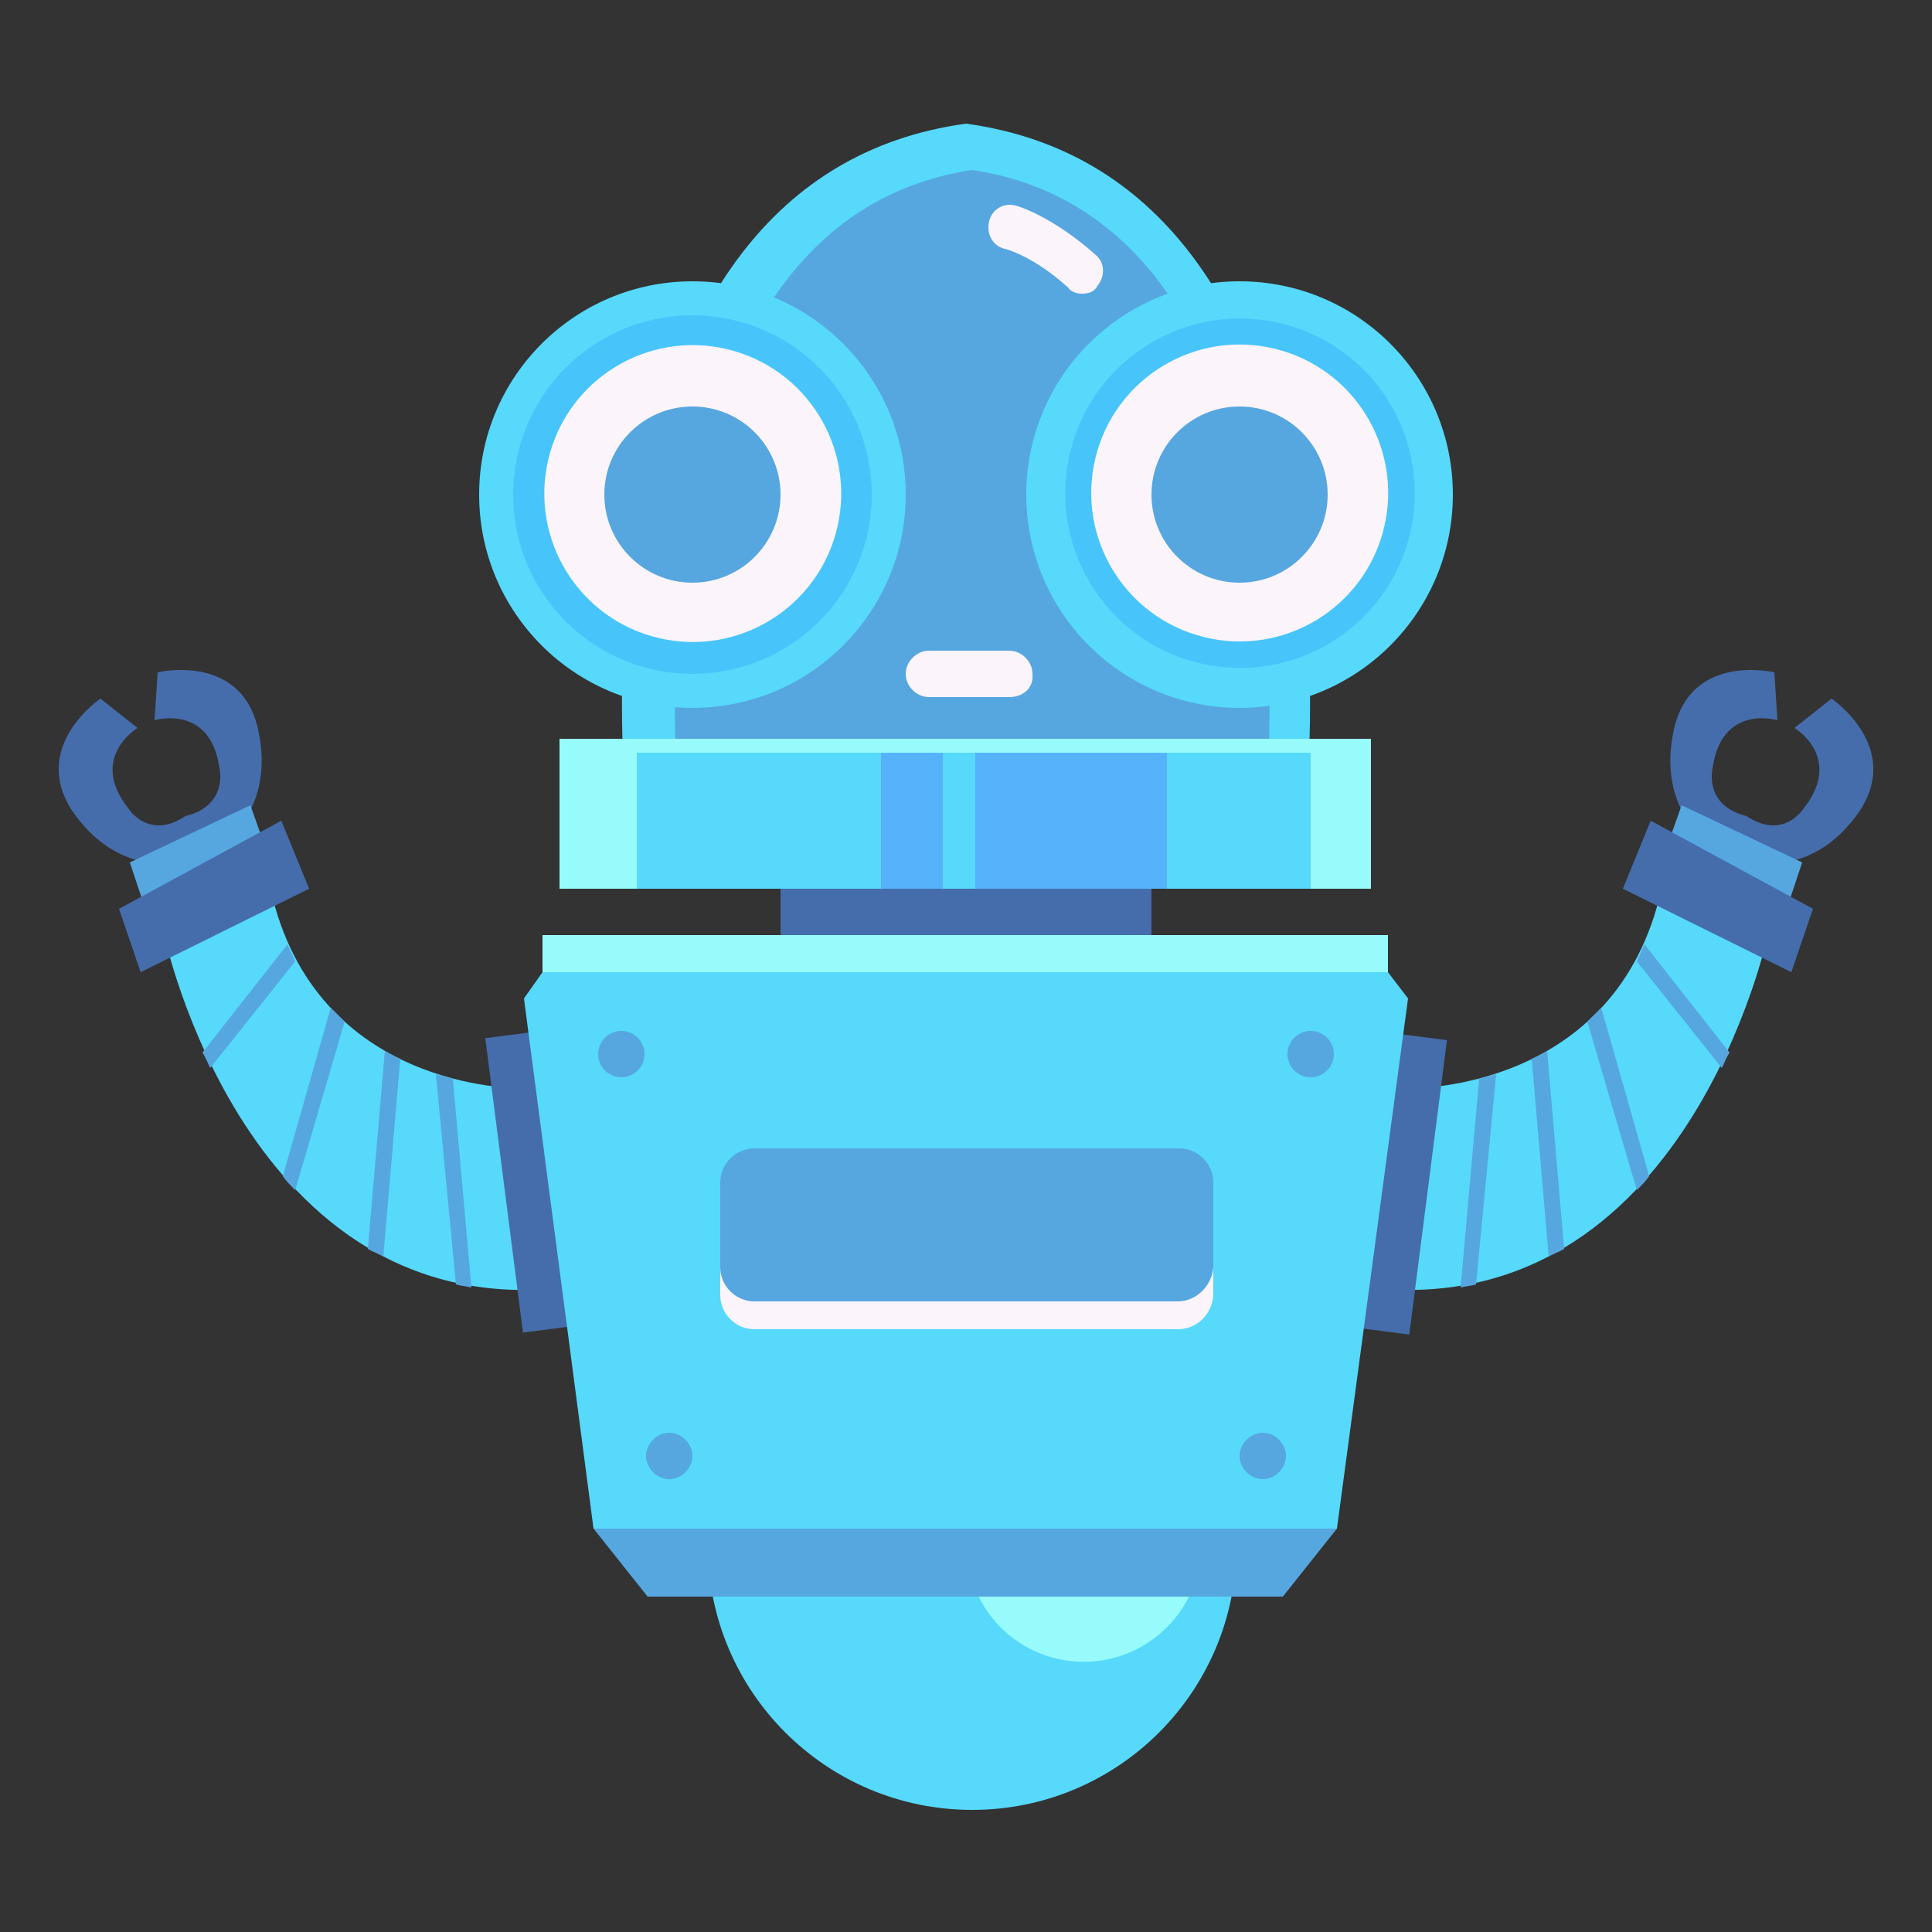 <svg xmlns="http://www.w3.org/2000/svg" xmlns:xlink="http://www.w3.org/1999/xlink" version="1.1" id="Layer_1" x="0px" y="0px" viewBox="0 0 125 125" style="enable-background:new 0 0 125 125;" xml:space="preserve">
<rect x="0" y="0" width="125" height="125" fill="#333333" stroke="none"/>
<style type="text/css">
	.robot01st0{fill:#56D9FB;}
	.robot01st1{fill:#98FBFB;}
	.robot01st2{fill:#456DAC;}
	.robot01st3{fill:#56A7E0;}
	.robot01st4{fill:#47C5FB;}
	.robot01st5{fill:#FCF4FB;}
	.robot01st6{fill:#56B3FB;}
</style>
<g>
	<circle class="robot01st0" cx="62.9" cy="100" r="17.1"/>
	<ellipse transform="matrix(0.231 -0.973 0.973 0.231 -43.375 145.025)" class="robot01st1" cx="70.1" cy="100" rx="7.6" ry="7.6"/>
	<g>
		<path class="robot01st2" d="M118.5,45.2l-2.4,1.9c0,0,3.2,1.9,0.6,5.2c0,0-1.3,2.1-3.7,0.5c-2.8-0.7-2.2-3.1-2.2-3.1    c0.6-4.2,4.2-3.1,4.2-3.1l-0.2-3.1c0,0-5.4-1.3-6.5,3.7c-1.1,5,2.1,7.2,2.1,7.2l1.9,0.2l1.3,1.2c0,0,3.8,0.9,6.7-3.3    C123.1,48.3,118.5,45.2,118.5,45.2z"/>
		<polygon class="robot01st3" points="107.7,55.2 108.8,52.1 116.6,55.8 115.3,59.7   "/>
		<path class="robot01st0" d="M91.4,70.4c0,0,13.2,0.2,16.1-12.9l6.9,2.9c0,0-5.3,25.3-26,22.9L91.4,70.4z"/>
		
			<rect x="87.2" y="66.9" transform="matrix(0.992 0.127 -0.127 0.992 10.454 -10.803)" class="robot01st2" width="5.2" height="19.2"/>
		<polygon class="robot01st2" points="105,57.5 115.9,62.9 117.3,58.8 106.8,53.1   "/>
		<g>
			<path class="robot01st3" d="M94.5,83.3c0.4-0.1,0.7-0.1,1-0.2l1.3-13.6c-0.4,0.1-0.8,0.2-1.1,0.3L94.5,83.3z"/>
			<path class="robot01st3" d="M100.1,68c-0.3,0.2-0.7,0.4-1,0.5l1.1,12.8c0.3-0.2,0.7-0.3,1-0.5L100.1,68z"/>
			<path class="robot01st3" d="M106.4,61.1c-0.2,0.4-0.3,0.7-0.5,1.1l5.5,6.9c0.2-0.4,0.3-0.7,0.5-1L106.4,61.1z"/>
			<path class="robot01st3" d="M105.9,77c0.3-0.3,0.6-0.6,0.8-0.9l-3.1-10.9c-0.3,0.3-0.6,0.6-0.9,0.9L105.9,77z"/>
		</g>
	</g>
	<g>
		<path class="robot01st2" d="M6.5,45.2l2.4,1.9c0,0-3.2,1.9-0.6,5.2c0,0,1.3,2.1,3.7,0.5c2.8-0.7,2.2-3.1,2.2-3.1    c-0.6-4.2-4.2-3.1-4.2-3.1l0.2-3.1c0,0,5.4-1.3,6.5,3.7c1.1,5-2.1,7.2-2.1,7.2l-1.9,0.2l-1.3,1.2c0,0-3.8,0.9-6.7-3.3    C1.9,48.3,6.5,45.2,6.5,45.2z"/>
		<polygon class="robot01st3" points="17.3,55.2 16.2,52.1 8.4,55.8 9.7,59.7   "/>
		<path class="robot01st0" d="M33.6,70.4c0,0-13.2,0.2-16.1-12.9l-6.9,2.9c0,0,5.3,25.3,26,22.9L33.6,70.4z"/>
		
			<rect x="32.6" y="66.9" transform="matrix(-0.992 0.127 -0.127 -0.992 79.83 147.78)" class="robot01st2" width="5.2" height="19.2"/>
		<polygon class="robot01st2" points="20,57.5 9.1,62.9 7.7,58.8 18.2,53.1   "/>
		<g>
			<path class="robot01st3" d="M30.5,83.3c-0.4-0.1-0.7-0.1-1-0.2l-1.3-13.6c0.4,0.1,0.8,0.2,1.1,0.3L30.5,83.3z"/>
			<path class="robot01st3" d="M24.9,68c0.3,0.2,0.7,0.4,1,0.5l-1.1,12.8c-0.3-0.2-0.7-0.3-1-0.5L24.9,68z"/>
			<path class="robot01st3" d="M18.6,61.1c0.2,0.4,0.3,0.7,0.5,1.1l-5.5,6.9c-0.2-0.4-0.3-0.7-0.5-1L18.6,61.1z"/>
			<path class="robot01st3" d="M19.1,77c-0.3-0.3-0.6-0.6-0.8-0.9l3.1-10.9c0.3,0.3,0.6,0.6,0.9,0.9L19.1,77z"/>
		</g>
	</g>
	<polygon class="robot01st3" points="38.4,98.9 41.9,103.3 83,103.3 86.5,98.9  "/>
	<rect x="50.5" y="55.8" class="robot01st2" width="24" height="5.9"/>
	<path class="robot01st0" d="M84.6,50.2c0,0,3.5-38.7-22.1-42.2h0c-25.6,3.5-22.1,42.2-22.1,42.2H84.6z"/>
	<path class="robot01st3" d="M82,50.2c0,0,3-35.9-19.1-39.2h0c-22.1,3.3-19.1,39.2-19.1,39.2H82z"/>
	<g>
		<g>
			<circle class="robot01st0" cx="44.8" cy="32" r="13.8"/>
			<circle class="robot01st4" cx="44.8" cy="32" r="11.6"/>
			<ellipse transform="matrix(0.228 -0.974 0.974 0.228 3.439 68.273)" class="robot01st5" cx="44.8" cy="32" rx="9.6" ry="9.6"/>
			<circle class="robot01st3" cx="44.8" cy="32" r="5.7"/>
		</g>
		<g>
			<circle class="robot01st0" cx="80.2" cy="32" r="13.8"/>
			
				<ellipse transform="matrix(0.237 -0.972 0.972 0.237 30.118 102.281)" class="robot01st4" cx="80.2" cy="32" rx="11.3" ry="11.3"/>
			<ellipse transform="matrix(0.237 -0.972 0.972 0.237 30.097 102.266)" class="robot01st5" cx="80.2" cy="32" rx="9.6" ry="9.6"/>
			<circle class="robot01st3" cx="80.2" cy="32" r="5.7"/>
		</g>
	</g>
	<g>
		<rect x="36.2" y="48.7" class="robot01st1" width="52.5" height="8.8"/>
		<rect x="36.2" y="47.8" class="robot01st1" width="52.5" height="0.9"/>
		<rect x="41.2" y="48.7" class="robot01st0" width="43.6" height="8.8"/>
		<rect x="57" y="48.7" class="robot01st6" width="4" height="8.8"/>
		<rect x="63.1" y="48.7" class="robot01st6" width="12.4" height="8.8"/>
	</g>
	<path class="robot01st5" d="M70,19c-0.3,0-0.7-0.1-0.9-0.4c-2.2-2-4-2.5-4.1-2.5c-0.8-0.2-1.2-1-1-1.8c0.2-0.8,1-1.2,1.7-1   c0.1,0,2.4,0.7,5.2,3.2c0.6,0.5,0.6,1.4,0.1,2C70.8,18.9,70.4,19,70,19z"/>
	<path class="robot01st5" d="M65.3,45.1h-5.2c-0.8,0-1.5-0.7-1.5-1.5v0c0-0.8,0.7-1.5,1.5-1.5h5.2c0.8,0,1.5,0.7,1.5,1.5v0   C66.9,44.5,66.2,45.1,65.3,45.1z"/>
	<rect x="35.1" y="60.5" class="robot01st1" width="54.7" height="2.5"/>
	<polygon class="robot01st0" points="86.5,98.9 38.4,98.9 33.9,64.6 35.1,62.9 89.8,62.9 91.1,64.6  "/>
	<g>
		<g>
			<circle class="robot01st3" cx="40.2" cy="68.2" r="1.5"/>
			<path class="robot01st3" d="M44.8,94.2c0,0.8-0.7,1.5-1.5,1.5s-1.5-0.7-1.5-1.5c0-0.8,0.7-1.5,1.5-1.5S44.8,93.4,44.8,94.2z"/>
		</g>
		<g>
			<circle class="robot01st3" cx="84.8" cy="68.2" r="1.5"/>
			<path class="robot01st3" d="M80.2,94.2c0,0.8,0.7,1.5,1.5,1.5c0.8,0,1.5-0.7,1.5-1.5c0-0.8-0.7-1.5-1.5-1.5     C80.9,92.7,80.2,93.4,80.2,94.2z"/>
		</g>
	</g>
	<path class="robot01st5" d="M76.2,86H48.8c-1.2,0-2.2-1-2.2-2.2v-5.5c0-1.2,1-2.2,2.2-2.2h27.5c1.2,0,2.2,1,2.2,2.2v5.5   C78.4,85.1,77.4,86,76.2,86z"/>
	<path class="robot01st3" d="M76.2,84.2H48.8c-1.2,0-2.2-1-2.2-2.2v-5.5c0-1.2,1-2.2,2.2-2.2h27.5c1.2,0,2.2,1,2.2,2.2V82   C78.4,83.2,77.4,84.2,76.2,84.2z"/>
</g>
</svg>